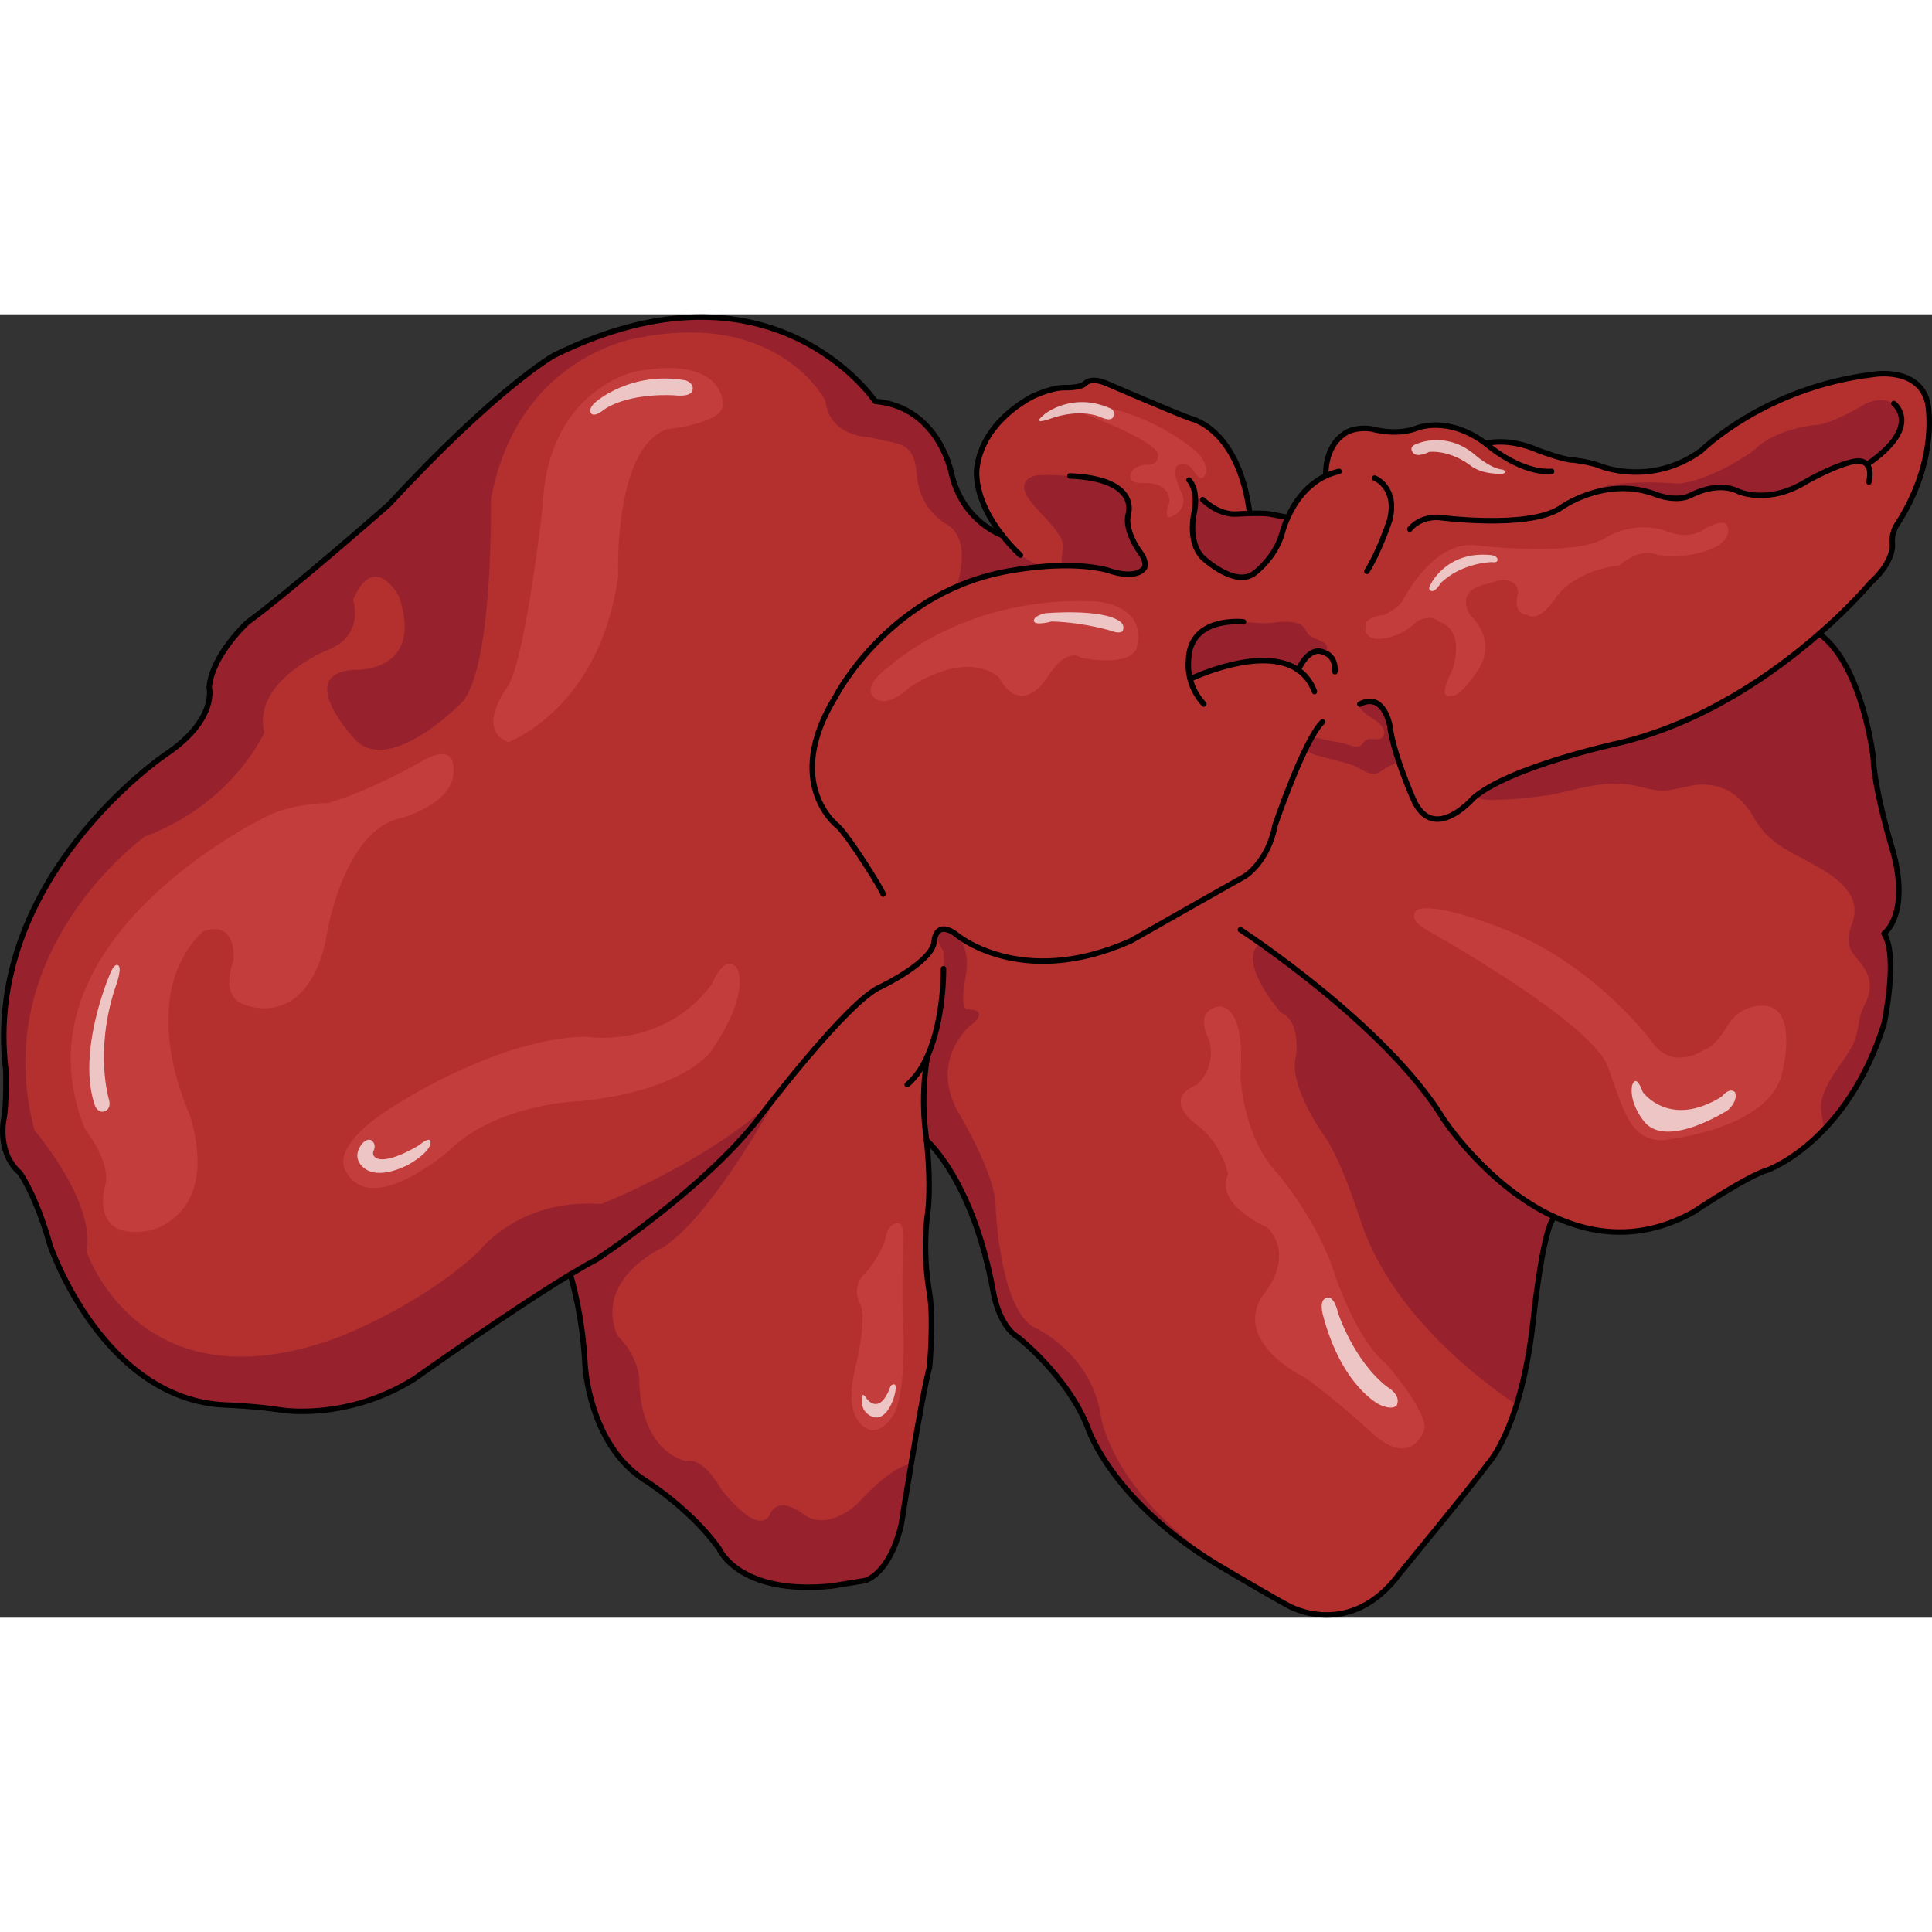 <?xml version="1.0" encoding="utf-8"?>
<!-- Created by: Science Figures, www.sciencefigures.org, Generator: Science Figures Editor -->
<!DOCTYPE svg PUBLIC "-//W3C//DTD SVG 1.1//EN" "http://www.w3.org/Graphics/SVG/1.1/DTD/svg11.dtd">
<svg version="1.1" id="Layer_4" xmlns="http://www.w3.org/2000/svg" xmlns:xlink="http://www.w3.org/1999/xlink" 
	 width="800px" height="800px" viewBox="0 0 352.54 237.829" enable-background="new 0 0 352.54 237.829"
	 xml:space="preserve">
<rect x="0" y="0" width="352.54" height="237.829" fill="#333333" stroke="none"/>
<g>
	<path fill="#B4302F" d="M182.988,40.319c-2.101-2.693-4.465-6.644-4.677-10.963c0,0-0.66-8.236,9.963-14.243
		c0,0,3.459-1.732,6.012-1.732c0,0,3.045,0.084,3.789-0.737c0,0,0.989-1.319,4.035,0c0,0,13.505,5.839,15.646,6.498
		c0,0,8.398,1.973,10.376,17.037v0.151c-1.263,0.033-2.308,0.106-2.308,0.106c-3.459,0.245-6.258-2.638-6.258-2.638l-1.319,0.028
		c0.011,0.647-0.045,1.396-0.212,2.251c0,0-1.352,5.319,1.531,8.315c0,0,6.107,5.761,9.622,2.692c0,0,3.599-2.692,4.867-7.112
		c0,0,0.285-1.247,1.04-2.918c1.106-2.458,3.224-5.845,6.934-7.576c-0.017-0.285-0.218-5.124,3.196-7.538
		c0,0,1.654-1.515,5.174-1.034c0,0,4.274,1.313,8.142-0.095c0,0,5.671-2.497,12.673,2.76c0,0,4.001-1.218,9.672,1.286
		c0,0,4.582,1.737,6.331,1.737c0,0,3.051,0.33,4.906,1.09c0,0,9.271,3.827,18.435-2.827c0,0,11.561-11.572,31.521-13.908
		c0,0,8.069-1.369,9.751,5.063c0,0,2.358,10.254-5.716,22.58c0,0-0.866,1.402-0.715,3.102c0,0,0.637,3.135-4.012,7.342
		c0,0-3.369,4.063-9.298,9.242c7.979,5.856,9.846,22.653,9.846,22.653c0.179,5.526,3.146,15.506,3.146,15.506
		c4.04,12.83-1.184,16.568-1.184,16.568c2.671,4.102,0,16.5,0,16.5c-6.772,21.485-21.211,26.626-21.211,26.626
		c-3.738,1.067-13.54,7.661-13.54,7.661c-9.415,5.235-18.138,4.235-25.379,0.911v0.005c-2.179,1.911-3.967,19.591-3.967,19.591
		c-2.224,19.391-8.264,25.537-8.264,25.537c-1.906,2.754-15.998,19.914-15.998,19.914c-9.108,12.293-20.233,5.935-20.233,5.935
		c-2.861-1.481-13.031-7.521-13.031-7.521c-19.39-11.762-23.625-24.899-23.625-24.899c-3.604-9.427-12.818-16.635-12.818-16.635
		c-3.498-2.117-4.453-8.158-4.453-8.158c-3.649-20.233-11.936-27.514-12.193-27.737c0.308,2.884,0.788,8.806,0.173,13.572
		c0,0-1.028,6.175,0.374,14.389c0.788,4.644,0,13.411,0,13.411c-1.396,4.889-5.174,28.777-5.174,28.777
		c-2.235,9.359-6.706,10.197-6.706,10.197c-0.838,0.14-6.007,0.978-6.007,0.978c-17.042,1.677-20.535-6.845-20.535-6.845
		c-5.308-7.403-13.69-12.572-13.69-12.572c-10.058-6.565-10.756-20.954-10.756-20.954c-0.419-9.22-2.688-16.495-2.688-16.495
		c-10.969,6.627-28.437,19.049-28.437,19.049c-12.337,7.733-24.307,5.705-24.307,5.705c-4.604-0.738-10.125-0.922-10.125-0.922
		c-22.463-0.917-32.041-29.09-32.041-29.09c-2.576-9.209-5.521-13.261-5.521-13.261c-4.236-3.682-2.95-9.756-2.95-9.756
		c0.553-2.582,0.385-8.974,0.385-8.974C-3.125,102.986,30.218,80.4,30.218,80.4c9.678-6.448,8.063-12.365,8.063-12.365
		c0.536-5.918,6.99-11.829,6.99-11.829c8.069-5.918,25.815-21.514,25.815-21.514C90.979,13.185,101.2,7.497,101.2,7.497
		c39.791-19.669,58.616,8.376,58.616,8.376c11.83,1.078,13.981,13.467,13.981,13.467C175.948,37.968,182.988,40.319,182.988,40.319z
		"/>
	<path fill="#97222E" d="M289.449,32.979c0,0,6.739-2.541,12.953-0.013c0,0,3.838,1.921,7.474-0.555c0,0,3.714-1.945,7.7,0.047
		c0,0,5.658,2.142,12.078-1.989c0,0,9.094-5.333,11.025-3.058c0,0,6.315-4.132,6.315-7.928c0,0-0.381-5.722-6.509-3.208
		c0,0-6.17,3.83-9.375,3.944c0,0-7.218,0.604-11.115,4.636c0,0-7.424,5.431-13.713,6.03
		C306.281,30.886,292.777,29.668,289.449,32.979z"/>
	<g>
		<path fill="#97222E" d="M147.564,135.335c0,0-2.071,2.913-5.746,7.353C144.157,140.367,146.151,137.904,147.564,135.335z"/>
		<path fill="#97222E" d="M190.736,45.99c-3.357-0.544-6.079-3.168-8.013-5.771c-1.294-0.525-7.023-3.245-8.927-10.879
			c0,0-2.151-12.389-13.981-13.467c0,0-18.825-28.045-58.616-8.376c0,0-10.22,5.688-30.113,27.195c0,0-17.747,15.596-25.815,21.514
			c0,0-6.454,5.911-6.99,11.829c0,0,1.615,5.917-8.063,12.365c0,0-33.342,22.586-29.04,57.544c0,0,0.167,6.392-0.385,8.974
			c0,0-1.286,6.074,2.95,9.756c0,0,2.945,4.052,5.521,13.261c0,0,9.578,28.173,32.041,29.09c0,0,5.521,0.184,10.125,0.922
			c0,0,11.969,2.028,24.307-5.705c0,0,17.468-12.422,28.437-19.049c0,0,0.132,0.425,0.337,1.193
			c16.358-10.025,30.005-24.877,37.309-33.698c-11.717,11.625-32.134,19.664-32.134,19.664c-15.087-1.118-22.351,8.685-22.351,8.685
			c-11.175,10.361-26.263,15.867-26.263,15.867c-35.762,12.818-45.261-15.867-45.261-15.867c1.676-9.154-9.5-22.117-9.5-22.117
			c-8.839-32.887,20.116-53.621,20.116-53.621c16.231-6.086,21.792-18.986,21.792-18.986c-2.235-9.486,11.486-15.016,11.486-15.016
			c7.016-2.711,4.719-9.199,4.719-9.199c3.911-9.115,8.381-0.627,8.381-0.627c4.755,14.223-8.381,13.398-8.381,13.398
			c-10.617,0.861,0,12.302,0,12.302c6.146,7.576,19.557-6.05,19.557-6.05c6.146-5.739,5.588-37.321,5.588-37.321
			c5.029-26.854,27.389-29.593,27.389-29.593c25.275-4.832,33.638,11.522,33.638,11.522c0.744,6.69,7.992,6.689,7.992,6.689
			c5.761,1.487,8.177,0.558,8.735,7.072c0.011,0.133,0.024,0.263,0.039,0.392c0.72,6.219,5.536,8.507,5.536,8.507
			c4.646,2.961,1.652,11.301,1.652,11.301C180.375,46.616,190.736,45.99,190.736,45.99z"/>
		<path fill="#97222E" d="M179.217,33.695l-0.802-3.254C178.562,31.563,178.844,32.651,179.217,33.695z"/>
	</g>
	<path fill="#97222E" d="M222.271,228.164c0,0,1.156,0.688,2.796,1.652c-22.672-14.48-24.215-29.005-24.215-29.005
		c-1.844-11.31-11.924-15.857-11.924-15.857c-6.515-3.073-7.252-22.127-7.252-22.127c0.123-5.777-7.007-17.578-7.007-17.578
		c-4.917-9.22,2.179-15.262,2.179-15.262c1.81-1.373,1.74-1.947,1.74-1.947c0.477-1.353-2.148-1.229-2.148-1.229
		c-1.425-0.369-0.173-6.269-0.173-6.269c1.106-6.884-3.463-8.272-3.463-8.272c-3.709-0.283-0.637,3.966-0.637,3.966
		c0.379,5.325-1.288,14.175-1.288,14.175c-0.438,2.033-1.981,7.226-1.981,7.226l-0.305,3.894
		c-0.041,6.249,0.845,13.807,0.845,13.807l0.112,0.063c-0.097-1.862-0.247-3.51-0.371-4.665c0.257,0.224,8.544,7.504,12.193,27.737
		c0,0,0.956,6.041,4.453,8.158c0,0,9.214,7.208,12.818,16.635C198.645,203.265,202.881,216.402,222.271,228.164z"/>
	<g>
		<path fill="#97222E" d="M164.554,220.884c0,0,0.813-5.138,1.823-11.135c-3.972,0.437-9.926,7.296-9.926,7.296
			c-6.144,5.343-9.883,1.87-9.883,1.87c-5.075-3.74-6.144,0.267-6.144,0.267c-2.404,3.74-8.815-4.808-8.815-4.808
			c-3.739-6.411-6.411-5.075-6.411-5.075c-9.082-2.671-8.548-15.27-8.548-15.27c-0.534-4.585-4.006-7.703-4.006-7.703
			c-4.274-10.417,8.272-16.026,8.272-16.026c9.341-5.877,21.554-28.771,21.554-28.771c-6.203,9.199-15.686,17.229-15.686,17.229
			c-7.206,6.897-17.891,13.607-22.611,16.436c0.006,0.021,2.269,7.287,2.688,16.494c0,0,0.698,14.389,10.756,20.954
			c0,0,8.382,5.169,13.69,12.572c0,0,3.493,8.521,20.535,6.845c0,0,5.169-0.838,6.007-0.978
			C157.849,231.081,162.319,230.243,164.554,220.884z"/>
		<path fill="#97222E" d="M101.777,176.598l0.015,0.06c0.782-0.489,1.544-0.959,2.276-1.401
			C102.639,176.11,101.777,176.598,101.777,176.598z"/>
	</g>
	<path fill="#97222E" d="M345.079,96.438c0,0-2.967-9.979-3.146-15.506c0,0-1.864-16.767-9.826-22.637
		c-1.955,1.222-4.423,3.602-5.822,4.63c-3.402,2.498-7.182,5.374-10.973,7.282c-3.968,1.997-8.476,4.499-12.637,5.856
		c-7.61,2.482-14.787,3.628-22.273,6.413c-1.922,0.715-9.085,3.685-10.649,5.077c-2.402,2.137,11.753,0.455,13.601,0.061
		c4.73-1.011,9.134-2.506,14.029-1.787c2.068,0.303,3.847,1.082,5.998,1.079c2.278-0.003,4.485-0.964,6.74-1.084
		c4.64-0.247,7.846,2.33,9.933,6.05c2.461,4.387,5.999,5.897,10.194,8.157c3.496,1.882,8.354,4.652,8.156,9.115
		c-0.085,1.93-1.232,3.195-1.079,5.182c0.165,2.144,1.382,2.88,2.543,4.521c1.142,1.616,1.619,3.278,1.133,5.194
		c-0.355,1.399-1.227,2.622-1.575,4.054c-0.413,1.693-0.475,3.364-1.238,4.967c-1.503,3.153-4.215,5.756-5.402,9.067
		c-0.621,1.733-0.598,2.857-0.258,4.588c0.169,0.861,0.249,1.563,0.253,2.201c3.958-4.087,8.23-10.264,11.114-19.413
		c0,0,2.671-12.398,0-16.5C343.895,113.006,349.119,109.268,345.079,96.438z"/>
	<path fill="#97222E" d="M265.302,149.444c-14.531-20.737-35.369-34.689-35.369-34.689c-4.442,3.366,3.835,12.696,3.835,12.696
		c3.637,1.516,2.728,7.884,2.728,7.884c-1.515,5.156,4.837,14.109,4.837,14.109c3.322,4.417,6.812,15.586,6.812,15.586
		c5.632,17.569,22.84,30.151,28.586,33.955c1.16-3.713,2.251-8.529,2.957-14.686c0,0,1.788-17.68,3.967-19.591v-0.005
		c3.404,1.563,7.135,2.611,11.111,2.74C276.685,166.257,265.302,149.444,265.302,149.444z"/>
	<path fill="#97222E" d="M248.531,70.817c-1.992,0.266,1.103,2.4,1.474,2.631c0.935,0.582,2.875,1.795,2.551,3.105
		c-0.453,1.837-2.392,0.39-3.405,1.22c-0.668,0.548-0.515,1.041-1.562,1.092c-0.743,0.035-1.362-0.28-2.055-0.49
		c-1.384-0.42-2.87-0.463-4.282-0.882c-1.41-0.418-2.318-0.354-2.738,1.367c-0.336,1.376,2.027,1.641,3.084,1.957
		c1.754,0.525,3.575,0.858,5.308,1.475c1.316,0.467,2.094,1.391,3.508,1.534c1.45,0.146,1.981-1.005,3.249-1.456
		c1.642-0.584,1.229-1.261,0.86-2.734c-0.304-1.214-0.519-2.5-0.751-3.7c-0.284-1.465-0.653-2.909-1.624-4.114
		c-0.429-0.531-1.021-1.062-1.667-1.242c-0.55-0.153-1.696-0.12-2.464,0.495"/>
	<path fill="#97222E" d="M226.744,56.206c1.773-0.127,3.555,0.362,5.385,0.083c1.548-0.235,3.719-0.434,5.172,0.321
		c0.807,0.418,0.864,1.03,1.374,1.666c0.488,0.608,1.034,0.733,1.752,1.053c0.508,0.226,1.605,0.627,1.72,1.289
		c0.21,1.215-1.181,0.615-1.917,0.781c-1.409,0.317-2.791,1.702-3.274,3.08c-0.623,0.079-1.466-0.527-2.033-0.729
		c-0.83-0.295-1.568-0.34-2.447-0.46c-1.644-0.227-3.775-0.045-5.451,0.189c-4.584,0.64-5.298,0.729-8.138,2.325
		c-0.377,0.212-1.356,0.565-1.722,0.744c-0.635-3.215-0.712-5.674,1.394-8.105c1.027-1.186,2.055-1.795,3.554-1.998
		C223.532,56.252,225.302,55.803,226.744,56.206"/>
	<path fill="#97222E" d="M195.957,29.49c-1.869,0-5.875-0.428-7.251,0c-2.936,0.914-1.784,3.343-0.251,5.15
		c1.619,1.91,3.707,3.776,4.997,5.919c0.629,1.045,0.56,1.917,0.384,3.07c-0.262,1.716-0.219,2.238,1.703,2.231
		c2.338-0.009,4.131,0.52,6.314,0.873c1.644,0.267,5.33,1.475,6.566-0.034c1.397-1.705-0.938-3.725-1.606-5.306
		c-0.443-1.049-1.047-2.756-1.126-3.868c-0.089-1.246,0.351-1.956,0.071-3.168c-0.383-1.659-2.248-3.078-3.778-3.691
		c-2.048-0.822-4.73-0.426-6.747-1.177"/>
	<path fill="#97222E" d="M217.925,36.078c0.167-0.854,0.224-1.604,0.212-2.251l1.319-0.028c0,0,2.799,2.883,6.258,2.638
		c0,0,1.045-0.073,2.308-0.106c1.341-0.039,2.939-0.039,3.789,0.123c0,0,2.771,0.542,3.174,0.603
		c-0.754,1.671-1.039,2.918-1.039,2.918c-1.269,4.42-4.867,7.112-4.867,7.112c-3.515,3.068-9.622-2.692-9.622-2.692
		C216.573,41.397,217.925,36.078,217.925,36.078z"/>
	<g>
		<path fill="none" stroke="#000000" stroke-linecap="round" stroke-linejoin="round" stroke-miterlimit="10" d="M182.879,40.319
			c0,0-7.041-2.352-9.192-10.979c0,0-2.151-12.389-13.981-13.467c0,0-18.825-28.045-58.616-8.376c0,0-10.22,5.688-30.113,27.195
			c0,0-17.747,15.596-25.815,21.514c0,0-6.454,5.911-6.99,11.829c0,0,1.615,5.917-8.063,12.365c0,0-33.342,22.586-29.04,57.544
			c0,0,0.167,6.392-0.386,8.974c0,0-1.285,6.074,2.951,9.756c0,0,2.944,4.052,5.521,13.261c0,0,9.578,28.173,32.041,29.09
			c0,0,5.521,0.184,10.125,0.922c0,0,11.969,2.028,24.307-5.705c0,0,17.468-12.422,28.437-19.049
			c1.771-1.073,3.375-1.989,4.705-2.683c0,0,19.697-12.886,29.643-25.776c0,0,16.383-21.726,22.463-24.117
			c0,0,9.203-4.419,9.572-8.103c0,0,0.184-4.051,3.867-1.475c0,0,11.784,10.31,32.04,1.285c0,0,18.781-10.678,20.803-11.784
			c0,0,4.236-2.576,5.527-9.388c0,0,5.336-15.651,8.649-18.781"/>
		<path fill="none" stroke="#000000" stroke-linecap="round" stroke-linejoin="round" stroke-miterlimit="10" d="M161.142,105.797
			c0-0.536-6.292-10.6-8.27-12.399c0,0-10.243-7.722-0.358-23.72c0,0,10.064-19.585,32.526-22.999c0,0,9.918-1.866,17.071,0
			c0,0,4.85,1.877,6.649-0.318c0,0,0.894-0.939-1.079-3.453c0,0-2.52-3.594-1.799-6.471c0,0,2.179-6.416-10.65-6.946"/>
		<path fill="none" stroke="#000000" stroke-linecap="round" stroke-linejoin="round" stroke-miterlimit="10" d="M186.187,43.93
			c0,0-1.559-1.375-3.308-3.61c-2.101-2.693-4.465-6.644-4.677-10.963c0,0-0.659-8.236,9.963-14.243c0,0,3.458-1.732,6.012-1.732
			c0,0,3.045,0.084,3.789-0.737c0,0,0.989-1.319,4.034,0c0,0,13.506,5.839,15.646,6.498c0,0,8.398,1.973,10.376,17.037"/>
		<path fill="none" stroke="#000000" stroke-linecap="round" stroke-linejoin="round" stroke-miterlimit="10" d="M219.457,33.799
			c0,0,2.799,2.883,6.258,2.638c0,0,1.045-0.073,2.308-0.106c1.341-0.039,2.939-0.039,3.789,0.123c0,0,2.771,0.542,3.174,0.603"/>
		<path fill="none" stroke="#000000" stroke-linecap="round" stroke-linejoin="round" stroke-miterlimit="10" d="M216.953,30.239
			c0,0,1.14,1.045,1.185,3.588c0.011,0.647-0.045,1.396-0.212,2.251c0,0-1.352,5.319,1.531,8.315c0,0,6.107,5.761,9.622,2.692
			c0,0,3.599-2.692,4.867-7.112c0,0,0.285-1.247,1.039-2.918c1.106-2.458,3.224-5.845,6.935-7.576
			c0.749-0.347,1.559-0.626,2.436-0.816"/>
		<path fill="none" stroke="#000000" stroke-linecap="round" stroke-linejoin="round" stroke-miterlimit="10" d="M250.837,29.882
			c0,0,4.275,1.688,2.732,7.699c0,0-1.721,5.364-4.152,9.315"/>
		<path fill="none" stroke="#000000" stroke-linecap="round" stroke-linejoin="round" stroke-miterlimit="10" d="M241.919,29.49
			c0,0,0-0.006,0-0.011c-0.017-0.285-0.218-5.124,3.196-7.538c0,0,1.654-1.515,5.174-1.034c0,0,4.274,1.313,8.142-0.095
			c0,0,5.671-2.497,12.673,2.76c0.324,0.246,0.654,0.504,0.983,0.783c0,0,5.728,4.693,11.042,4.308"/>
		<path fill="none" stroke="#000000" stroke-linecap="round" stroke-linejoin="round" stroke-miterlimit="10" d="M257.252,39.202
			c0,0,1.637-2.297,5.269-2.146c0,0,16.099,2.146,22.083-1.625c0,0,8.398-6.209,17.797-2.465c0,0,3.492,1.33,6.068,0.084
			c0,0,4.777-2.716,8.745-0.732c0,0,5.426,2.515,12.438-1.849c0,0,6.085-3.442,9.265-3.705c0,0,1.084-0.14,1.76,0.647
			c0.458,0.531,0.726,1.487,0.357,3.186"/>
		<path fill="none" stroke="#000000" stroke-linecap="round" stroke-linejoin="round" stroke-miterlimit="10" d="M271.104,23.572
			c0,0,4.001-1.218,9.672,1.286c0,0,4.582,1.737,6.331,1.737c0,0,3.051,0.33,4.906,1.09c0,0,9.271,3.827,18.435-2.827
			c0,0,11.561-11.572,31.521-13.908c0,0,8.069-1.369,9.75,5.063c0,0,2.358,10.254-5.716,22.58c0,0-0.866,1.402-0.715,3.102
			c0,0,0.637,3.135-4.012,7.342c0,0-3.369,4.063-9.298,9.242c-8.164,7.13-21.177,16.384-36.891,20.027c0,0-19.87,4.303-26.29,10.019
			c0,0-7.354,8.521-10.969,0c0,0-3.616-8.169-4.202-13.188c0,0-1.05-6.291-5.482-4.017"/>
		<path fill="none" stroke="#000000" stroke-linecap="round" stroke-linejoin="round" stroke-miterlimit="10" d="M345.573,16.275
			c0,0,5.415,4.091-4.895,11.136"/>
		<path fill="none" stroke="#000000" stroke-linecap="round" stroke-linejoin="round" stroke-miterlimit="10" d="M226.905,56.116
			c0,0-9.924-1.168-10.036,7.119c0,0-0.195,1.407,0.296,3.313c0.358,1.38,1.078,3.022,2.503,4.571"/>
		<path fill="none" stroke="#000000" stroke-linecap="round" stroke-linejoin="round" stroke-miterlimit="10" d="M236.885,64.895
			c1.269,0.878,2.302,2.157,2.973,3.945"/>
		<path fill="none" stroke="#000000" stroke-linecap="round" stroke-linejoin="round" stroke-miterlimit="10" d="M217.166,66.549
			c0,0,13.053-6.292,19.719-1.66"/>
		<path fill="none" stroke="#000000" stroke-linecap="round" stroke-linejoin="round" stroke-miterlimit="10" d="M243.59,65.219
			c0,0,0.391-2.917-2.258-3.615c0,0-2.291-1.235-4.448,3.285v0.006"/>
		<path fill="none" stroke="#000000" stroke-linecap="round" stroke-linejoin="round" stroke-miterlimit="10" d="M165.545,140.564
			c1.576-1.335,2.783-3.179,3.699-5.229c3.051-6.829,2.922-15.926,2.922-15.926"/>
		<path fill="none" stroke="#000000" stroke-linecap="round" stroke-linejoin="round" stroke-miterlimit="10" d="M169.066,150.729
			c-0.118-1.09-0.207-1.743-0.207-1.743c-0.866-7.499,0.386-13.65,0.386-13.65"/>
		<path fill="none" stroke="#000000" stroke-linecap="round" stroke-linejoin="round" stroke-miterlimit="10" d="M104.063,175.192
			c0,0,2.269,7.275,2.688,16.495c0,0,0.699,14.389,10.757,20.954c0,0,8.382,5.169,13.69,12.572c0,0,3.492,8.521,20.535,6.845
			c0,0,5.169-0.838,6.007-0.978c0,0,4.47-0.838,6.706-10.197c0,0,3.777-23.889,5.174-28.777c0,0,0.788-8.768,0-13.411
			c-1.402-8.214-0.374-14.389-0.374-14.389c0.615-4.767,0.134-10.688-0.173-13.572"/>
		<path fill="none" stroke="#000000" stroke-linecap="round" stroke-linejoin="round" stroke-miterlimit="10" d="M226.341,112.296
			c0,0,26.553,17.283,37.069,34.571c0,0,8.013,12.227,20.245,17.837c7.242,3.324,15.964,4.324,25.379-0.911
			c0,0,9.801-6.594,13.54-7.661c0,0,14.439-5.141,21.211-26.626c0,0,2.671-12.398,0-16.5c0,0,5.224-3.738,1.184-16.568
			c0,0-2.967-9.979-3.146-15.506c0,0-1.866-16.797-9.846-22.653"/>
		<path fill="none" stroke="#000000" stroke-linecap="round" stroke-linejoin="round" stroke-miterlimit="10" d="M169.066,150.729
			c0,0,0,0,0.005,0.006c0.257,0.224,8.544,7.504,12.193,27.737c0,0,0.955,6.041,4.453,8.158c0,0,9.214,7.208,12.818,16.635
			c0,0,4.236,13.138,23.625,24.899c0,0,10.17,6.04,13.03,7.521c0,0,11.125,6.358,20.233-5.935c0,0,14.093-17.16,15.998-19.914
			c0,0,6.041-6.146,8.265-25.537c0,0,1.788-17.68,3.967-19.591"/>
	</g>
	<path fill="#C33D3C" d="M48.193,91.868c0,0-46.67,22.483-32.669,56.808c0,0,4.667,5.854,3.733,10.056c0,0-3.267,10.436,7.934,8.484
		c0,0,13.067-2.418,7.467-21.086c0,0-10.268-21.271,2.333-33.504c0,0,6.067-2.715,5.601,5.36c0,0-2.8,6.676,2.333,8.076
		c0,0,10.734,4.436,14.468-11.55c0,0,2.8-20.437,14.001-22.645c0,0,9.333-2.67,9.333-8.272c0,0,0.934-6.069-6.067-1.87
		c0,0-8.867,5.135-16.801,7.468C59.86,89.193,53.09,89.162,48.193,91.868z"/>
	<path fill="#C33D3C" d="M115.773,10.491c0,0-15.952,3.366-16.744,24.617c0,0-3.033,27.075-6.299,32.676c0,0-6.067,7.94,0,10.271
		c0,0,16.801-6.07,20.068-30.339c0,0-0.933-23.156,8.868-26.746c0,0,11.08-1.098,10.207-4.91
		C131.873,16.06,131.815,7.337,115.773,10.491"/>
	<path fill="#C33D3C" d="M73.418,143.548c0,0,18.201-11.62,33.603-11.724c0,0,13.979,2.39,22.857-9.591c0,0,2.527-6.176,4.753-2.647
		c0,0,2.327,4.342-4.802,14.757c0,0-4.589,7.187-23.742,9.205c0,0-15.401,0.307-24.269,9.174c0,0-14.001,12.134-18.668,3.733
		C63.151,156.455,59.125,151.883,73.418,143.548z"/>
	<path fill="#C33D3C" d="M162.572,64.014c0,0,13.927-12.878,37.563-11.61c0,0,9.165,0.582,7.319,8.248c0,0-0.23,3.777-10.149,2.032
		c0,0-2.537-2.314-6.228,3.621c0,0-4.613,7.442-8.765,0c0,0-4.99-5.38-16.219,1.662c0,0-4.541,4.554-6.847,1.646
		C159.245,69.612,157.25,67.821,162.572,64.014z"/>
	<path fill="#C33D3C" d="M164.785,168.496c0,0-0.278,11.382,0,15.684c0,0,0.695,10.501-1.387,16.007c0,0-1.804,3.701-4.441,3.424
		c0,0-5.413-0.833-2.915-11.242c0,0,2.221-8.604,0.972-11.658c0,0-2.082-3.33,1.249-6.106c0,0,2.915-3.75,3.331-6.107
		c0,0,0.417-2.774,2.359-2.636C163.953,165.86,164.841,165.715,164.785,168.496z"/>
	<path fill="#B4302F" d="M230.655,50.244c0,0,8.094-2.705,10.132-11.919c0,0,0.815-5.732,3.569-6.127c0,0,2.136-0.548,2.313,0.78
		c0,0,0.309,1.068-1.14,2.449c0,0-1.334,1.427-1.918,3.774c0,0-2.065,7.88-6.726,10.12c0,0-4.771,2.635-6.23,2.897
		c0,0-2.25,0.212-2.118-0.75C228.537,51.47,227.767,50.639,230.655,50.244z"/>
	<path fill="#C33D3C" d="M255.958,52.239c0,0,5.497-11.148,13.521-10.076c0,0,17.439,2.131,23.344-1.271
		c0,0,4.02-2.999,10.214-1.689c0.958,0.202,4.788,2.488,8.458-0.331c0,0,2.873-1.467,3.511-0.546c0,0,1.437,1.809-1.437,3.838
		c0,0-3.99,2.621-11.011,1.767c0,0-3.032-1.652-7.022,1.858c0,0-7.661,0.671-11.491,5.682c0,0-3.032,4.942-5.266,3.381
		c0,0-2.873,0.193-1.755-4.115c0,0,0-3.671-5.426-1.596c0,0-6.224,0.73-3.351,5.711c0,0,5.337,4.584,1.232,10.368
		c0,0-3.147,4.826-4.584,4.348c0,0-2.873,1.198,0-4.348c0,0,2.91-7.505-2.375-9.159c0,0-1.136-1.537-4.008,0
		c0,0-3.032,3.293-7.5,3.134c0,0-2.708-0.202-1.594-3.134c0,0,0.955-1.083,3.189-1.209
		C252.607,54.851,255.179,53.632,255.958,52.239z"/>
	<path fill="#C33D3C" d="M260.176,112.256c0,0,30.309,16.801,33.259,25.115c2.95,8.314,4.023,13.047,9.656,13.363
		c0,0,20.653-1.829,22.262-13.095c0,0,2.414-9.764-2.414-11.319c0,0-4.56-1.195-7.51,3.185c0,0-2.414,4.298-4.56,4.741
		c0,0-5.632,3.93-9.388-1.435c0,0-9.5-13.064-25.391-19.942c0,0-13.501-5.807-17.524-4.197
		C258.567,108.672,256.55,110.179,260.176,112.256z"/>
	<path fill="#C33D3C" d="M226.341,139.011c0,0,0.451,11.271,6.867,17.859c0,0,7.403,8.715,10.364,18.386
		c0,0,3.948,11.973,9.377,16.25c0,0,7.896,9.103,6.909,12.118c0,0-1.974,6.471-8.637,1.289c0,0-6.909-6.469-13.078-10.884
		c0,0-13.078-6.143-7.896-14.778c0,0,6.416-7.033,0.987-12.646c0,0-9.623-3.984-7.156-9.734c0,0-0.987-5.504-5.675-8.958
		c0,0-6.662-4.579,0-7.348c0,0,3.701-3.016,2.221-8.197c0,0-2.961-5.185,1.728-6.047
		C222.351,126.32,227.354,125.356,226.341,139.011z"/>
	<path fill="#C33D3C" d="M197.146,17.907c0,0,14.396,5.215,14.176,7.859c0,0,0.212,1.909-2.465,1.689c0,0-2.309,0.236-2.53,1.844
		c0,0-0.824,1.682,2.637,1.462c0,0,4.635-0.147,4.415,3.599c0,0-1.086,2.6,0.008,2.695c0,0,3.224-0.858,2.416-4.091
		c0,0-2.424-4.503-0.734-5.483c0,0,1.556-0.686,2.541,0.856c0,0,1.315,2.057,1.848,1.469c0,0,1.855-1.176-0.789-4.407
		c0,0-7.243-6.861-18.51-8.741c0,0-3.6-1.028-4.848,0C195.309,16.658,195.42,17.255,197.146,17.907z"/>
	<path opacity="0.7" fill="#FFFFFF" d="M19.906,120.779c0,0-5.916,13.843-2.603,23.544c0,0,0.591,1.656,1.893,1.064
		c0,0,1.113-0.367,0.71-2.011c0,0-2.721-8.637,1.065-20.35c0,0,1.301-3.374,0.71-4.112
		C21.681,118.915,20.994,117.829,19.906,120.779z"/>
	<path opacity="0.7" fill="#FFFFFF" d="M68.19,152.592c0,0-0.462,0.817,0.439,1.351c0.932,0.553,3.369,0.328,7.871-2.34
		c0,0,1.542-1.364,1.979-0.868c0,0,1.031,1.507-3.958,4.43c0,0-4.65,2.572-7.519,0.989c0,0-3.28-1.643-0.989-4.748
		c0,0,0.904-1.168,1.781-0.671C67.794,150.734,68.748,151.364,68.19,152.592z"/>
	<path opacity="0.7" fill="#FFFFFF" d="M108.465,16.201c0.322-0.322,6.731-5.907,16.667-4.144c0,0,1.706,0.548,1.181,1.969
		c0,0-0.218,1.053-3.149,0.765c0,0-8.137-0.656-12.992,2.625c0,0-1.467,1.287-2.195,0.772
		C107.976,18.188,107.112,17.555,108.465,16.201z"/>
	<path opacity="0.7" fill="#FFFFFF" d="M158.161,197.879c0,0,2.195,3.13,4.193-1.877c0,0,0.099-0.778,0.813-0.751
		c0,0,0.634-0.027,0,2.189c0,0-1.126,4.319-3.692,3.818c0,0-2.441-0.564-2.19-3.255
		C157.285,198.004,157.097,196.252,158.161,197.879z"/>
	<path opacity="0.7" fill="#FFFFFF" d="M190.736,54.543c0,0,10.31-0.927,13.633,1.5c0,0,1.046,0.68,0.436,1.813
		c0,0-0.604,0.436-1.697,0c0,0-4.928-1.62-11.203-1.813c0,0-2.876,0.803-3.225,0C188.68,56.043,188.259,55.153,190.736,54.543z"/>
	<path opacity="0.7" fill="#FFFFFF" d="M190.736,18.125c0,0,5.006-4.008,11.839-0.976c0,0,1.069,0.326,0.533,1.625
		c0,0-0.299,0.865-2.247,0c0,0-3.57-1.827-9.52,0.385C191.342,19.159,187.858,20.396,190.736,18.125z"/>
	<path opacity="0.7" fill="#FFFFFF" d="M261.18,49.053c0,0,2.951-5.955,10.908-5.123c0,0,1.162,0.116,1.162,0.832
		c0,0,0.179,0.625-1.073,0.446c0,0-5.454,0.09-9.298,3.845c0,0-0.894,1.61-1.699,1.431C261.18,50.483,260.317,50.329,261.18,49.053z
		"/>
	<path opacity="0.7" fill="#FFFFFF" d="M258.521,23.651c0,0,5.532-2.615,10.958,2.272c0,0,2.81,2.34,4.738,2.409
		c0,0,1.033,0.481,0,0.757c0,0-3.649,0.275-5.92-1.514c0,0-3.366-2.755-7.5-2.479c0,0-2.276,1.238-3.033,0.068
		C257.764,25.166,256.953,24.134,258.521,23.651z"/>
	<path opacity="0.7" fill="#FFFFFF" d="M244.195,182.328c0,0,2.84,8.642,8.91,13.366c0,0,2.552,1.386,1.815,3.291
		c0,0-0.495,1.146-3.135,0c0,0-7.044-3.291-10.453-16.657c0,0-0.641-2.493,0.68-2.824
		C242.012,179.504,243.284,178.579,244.195,182.328z"/>
	<path opacity="0.7" fill="#FFFFFF" d="M299.76,141.91c0,0,4.844,6.802,14.429,0.824c0,0,1.34-1.752,2.371-0.824
		c0,0,0.825,1.31-1.237,3.283c0,0-11.646,7.54-15.563,1.768c0,0-2.474-3.093-1.958-6.185
		C297.802,140.776,298.42,138.199,299.76,141.91z"/>
</g>
</svg>
